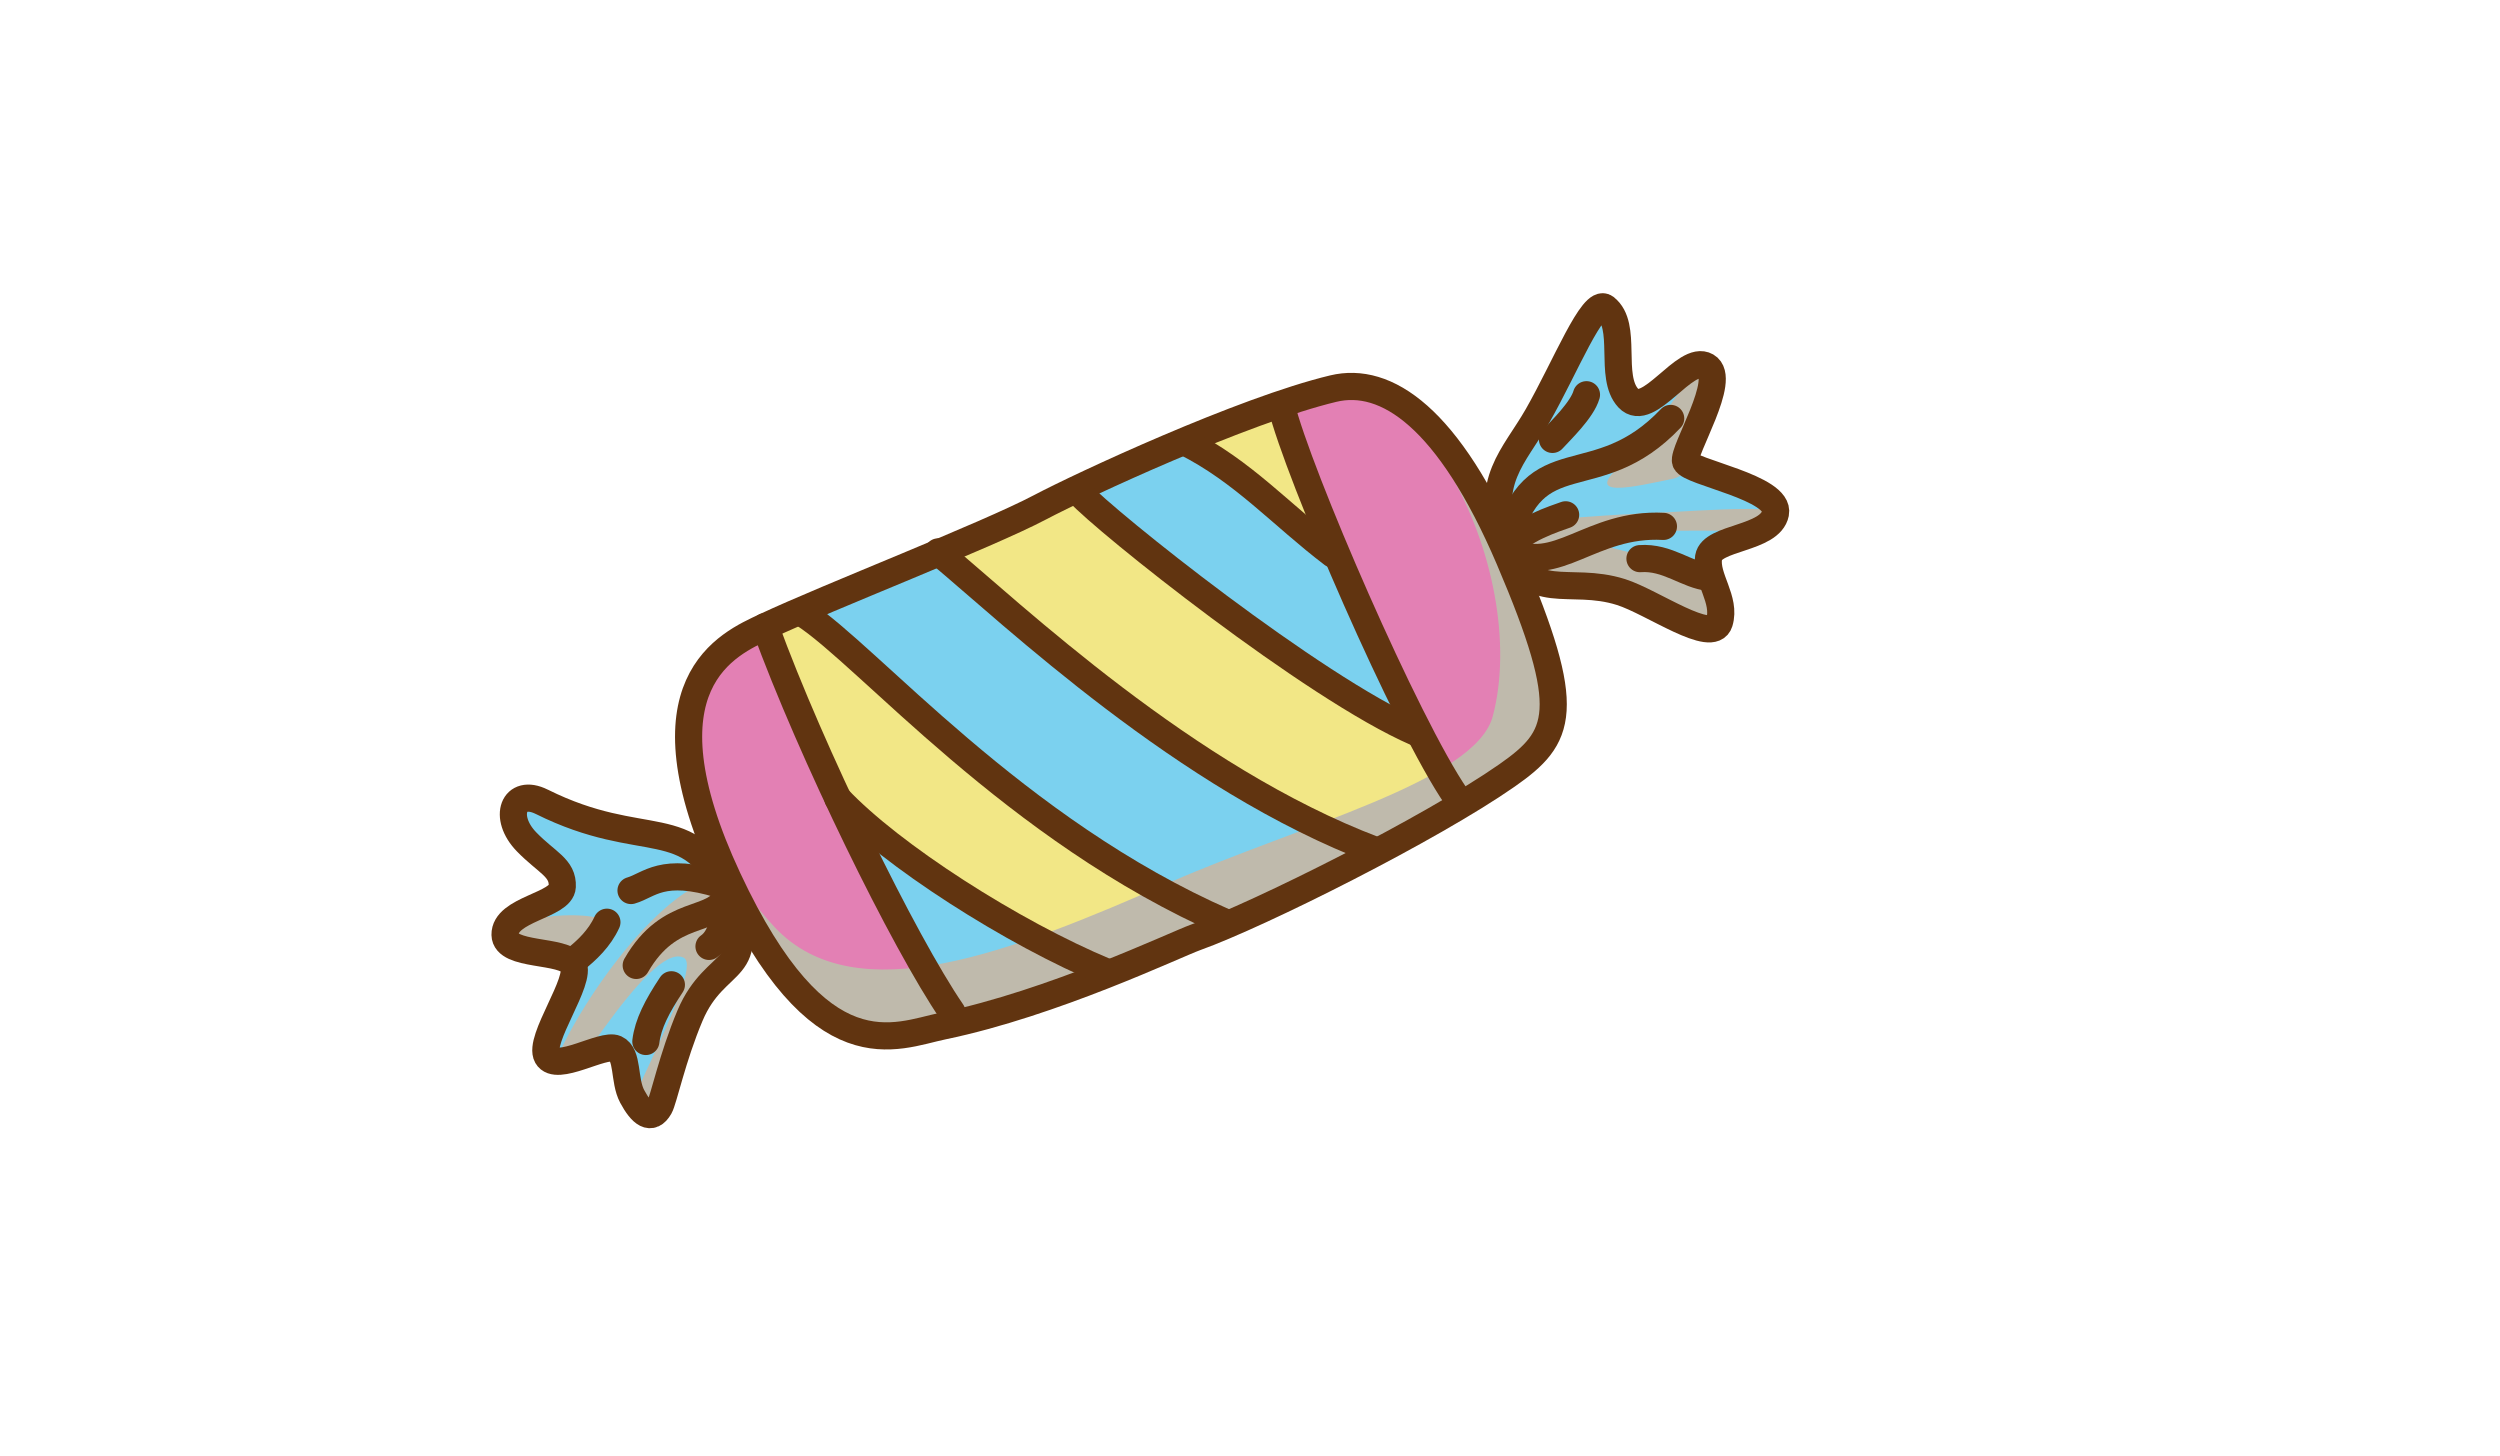 <?xml version="1.0" encoding="UTF-8"?> <svg xmlns="http://www.w3.org/2000/svg" xmlns:xlink="http://www.w3.org/1999/xlink" viewBox="0 0 1289.27 750.64"><defs><style> .cls-1 { isolation: isolate; } .cls-2, .cls-3, .cls-4, .cls-5, .cls-6 { stroke-width: 0px; } .cls-2, .cls-7 { fill: none; } .cls-3 { fill: #f2e786; } .cls-7 { stroke: #613410; stroke-linecap: round; stroke-linejoin: round; stroke-width: 14px; } .cls-4 { fill: #bfbaac; mix-blend-mode: multiply; } .cls-8 { clip-path: url(#clippath); } .cls-5 { fill: #7bd1ef; } .cls-6 { fill: #e380b4; } </style><clipPath id="clippath"><path class="cls-2" d="M776.87,280.27c-11.86-31.9,4.03-44.78,16-65.73,14.5-25.38,28.47-60.9,34.99-55.84,11.9,9.24,1.51,35.55,11.89,46.65,10.38,11.11,29.22-22.84,40.3-16.48,11.08,6.37-12.52,43.69-10.79,49.16,1.73,5.46,49.02,13.39,46.36,26.71-2.66,13.32-32.78,12.17-34.48,22.7-1.7,10.53,9.14,21.7,5.55,33.48-3.59,11.78-34.51-10.44-50.66-15.57-27.29-8.67-47.28,6.8-59.14-25.1ZM486.39,529.11c56.54-11.72,119.71-41.94,130.21-45.71,33.12-11.89,121.47-56.17,160.59-83.51,28.2-19.71,34.71-33.1,1.2-111.54-31.32-73.33-63.64-94.46-90.8-87.94-46.81,11.24-129.71,49.84-151.28,61.23-27.44,14.49-109.25,46.23-141.67,61.47-18.88,8.87-66.54,28.95-19.18,130.19,47.36,101.24,86.31,80.92,110.93,75.81ZM340.09,570.96c2.1-3.66,6.63-25.61,15.76-47.22,13.38-31.66,37.08-20.59,18.58-63.02-18.51-42.44-42.21-20.85-95.03-47.21-14.55-7.26-20.27,7.86-7.81,20.69,10.4,10.71,18.85,13.32,18.38,23.07-.48,9.76-29.79,11.54-29.52,24.83.23,11.4,30.31,7.29,35.08,15.34,4.77,8.05-18.21,38.77-13.37,47.29,4.83,8.52,28.76-6.87,35.36-3.9,6.6,2.97,4.05,16.29,8.49,24.58,4.8,8.97,9.8,13.02,14.09,5.55Z"></path></clipPath></defs><g class="cls-1"><g id="Layer_1" data-name="Layer 1"><g><g class="cls-8"><rect class="cls-5" x="171.67" y="5.56" width="842.14" height="755.76" transform="translate(1030.19 -170.63) rotate(95.39)"></rect><path class="cls-3" d="M610.08,519.08l36.05-35.33s-59.7-27.44-124.96-77.22c-36.08-27.52-79.77-67.96-111.62-98.62-25.76-24.79-28.52-15.19-28.52-15.19l51.07,119.1s48.67,43.9,81.52,62.6c32.85,18.7,96.47,44.67,96.47,44.67Z"></path><path class="cls-3" d="M741.45,449.98l11.32-34.71-20.29-36.25s-22.95-10.05-100.03-62.8c-77.08-52.76-169.26-125.44-169.26-125.44l-21.5,55.51s69.54,66.68,137.54,118.27c68,51.58,162.22,85.43,162.22,85.43Z"></path><polygon class="cls-3" points="647.96 176.97 607.53 223.66 688.59 281.69 647.96 176.97"></polygon><path class="cls-6" d="M734.15,202.76c-32.39-19.24-50.19-14.66-73.57.75,0,0,5.04,22.29,31.21,92.09,26.17,69.8,69.43,131.69,69.43,131.69,0,0,41.59-13.89,48.34-54.48,3.63-21.79-14.52-50.72-32.04-87.79-15.12-31.99-28.38-73.35-43.38-82.26Z"></path><path class="cls-6" d="M424.99,533.8c32.24,19.49,59.59,20.97,83.08,5.73,0,0-31.26-35.68-65.99-105.72-33.12-66.78-52.86-120.15-52.86-120.15,0,0-37.82,13.74-44.9,54.28-3.8,21.77,14.44,51.91,31.68,89.12,14.87,32.1,34.06,67.71,48.99,76.73Z"></path><path class="cls-4" d="M639.86,185.38c-33.2,7.41,64.47-92.55,116.52,36.18,1.97,4.87,9.43,35.92,37.55,45.38,5.61,1.89,22.1-.85,54.52-2.19,32.42-1.34,80.02-6.54,88.31,5.4,5.55,8-107.77-1.37-112.37,8.47-1.97,4.22,22.43,5.26,40.44,14.83,24.01,12.76,42.87,34.52,32.94,39.81-23.61,12.58-74.46,6.22-75.33,14.66-27.65,267.3-351.14,239.17-394.62,189.27-5.38-6.18-66.1,48.6-109.73,58.43-12.12,2.73,46.31-95.61,34.56-101.7-17.97-9.31-67.69,79.95-70.26,75.58-7.12-12.09,31.07-78.87,66.53-106.02,19.08-14.61,28.31-8.94,28.74-9.03,2.03-.4,14.44,15.9,21.98,23.86,41.92,44.3,121.92,12.69,203.83-23.33,66.53-29.25,157.42-52.15,166.33-85.51,19.88-74.44-38.85-204.4-129.94-184.08ZM276.97,497.05c19.69-4.04,40.82-7.64,39.65-17.95-1.17-10.3-46.15-9.66-61.6,3.46-22.16,18.83,2.26,18.53,21.95,14.49ZM862.71,246.9c19.69-4.04,28.41-61.23,27.24-71.53-1.17-10.3-37.56,50.56-53.01,63.68-22.16,18.83,6.08,11.9,25.77,7.86Z"></path></g><g><g><path class="cls-7" d="M394.64,323.11c32.42-15.23,114.23-46.98,141.67-61.47,21.58-11.39,104.47-49.99,151.28-61.23,27.15-6.52,59.47,14.61,90.8,87.94,33.51,78.44,26.99,91.83-1.2,111.54-39.12,27.34-127.47,71.62-160.59,83.51-10.5,3.77-73.67,33.99-130.21,45.71-24.62,5.1-63.58,25.43-110.93-75.81-47.36-101.24.3-121.32,19.18-130.19Z"></path><path class="cls-7" d="M279.4,413.5c-14.55-7.26-20.27,7.86-7.81,20.69,10.4,10.71,18.85,13.32,18.38,23.07-.48,9.76-29.79,11.54-29.52,24.83.23,11.4,30.31,7.29,35.08,15.34,4.77,8.05-18.21,38.77-13.37,47.29,4.83,8.52,28.76-6.87,35.36-3.9,6.6,2.97,4.05,16.29,8.49,24.58,4.8,8.97,9.8,13.02,14.09,5.55,2.11-3.66,6.63-25.61,15.76-47.22,13.38-31.66,37.08-20.59,18.58-63.03-18.51-42.44-42.21-20.85-95.03-47.21Z"></path><path class="cls-7" d="M827.87,158.7c11.9,9.24,1.51,35.55,11.88,46.65,10.38,11.11,29.22-22.85,40.3-16.48,11.08,6.37-12.52,43.69-10.79,49.16,1.73,5.47,49.02,13.39,46.36,26.71-2.66,13.32-32.78,12.17-34.48,22.7-1.7,10.53,9.13,21.7,5.55,33.48-3.59,11.78-34.51-10.44-50.66-15.57-27.29-8.67-47.28,6.8-59.14-25.1-11.86-31.9,4.03-44.78,16-65.73,14.5-25.38,28.47-60.9,34.99-55.84Z"></path></g><path class="cls-7" d="M375.02,461.8c-6.56,15.1-29.48,5.65-46.92,36.08"></path><path class="cls-7" d="M325.42,459.25c9.49-2.72,15.95-12.42,46.01-3.07"></path><path class="cls-7" d="M346.24,507.85c-7.35,11.1-12.05,20.07-13.17,29.25"></path><path class="cls-7" d="M296.5,494.93c6.03-4.72,12.7-11.01,16.49-19.34"></path><path class="cls-7" d="M776.87,280.27c13.89-54.72,46.25-23.83,84.72-64.48"></path><path class="cls-7" d="M777.88,283.67c24.52,13.79,42.5-14.23,79.97-12.21"></path><path class="cls-7" d="M881.58,297.8c-11.64-1.1-21.58-10.77-35.84-9.7"></path><path class="cls-7" d="M818.16,203.56c-2.25,7.92-13.5,18.61-17.53,23.05"></path><path class="cls-7" d="M807.41,265.49c-4.34,1.58-24.81,8.04-28.5,16.74"></path><path class="cls-7" d="M374.5,464.01c-.61,3.75-.72,18.48-8.87,24.06"></path><path class="cls-7" d="M556.57,254.14c13.09,14.49,120.64,100.56,173.89,123.66"></path><path class="cls-7" d="M483.8,284.62c39.09,32.61,127.53,116.87,225.26,153.82"></path><path class="cls-7" d="M414.51,316.64c32.94,21.19,108.76,111.49,217.53,159.11"></path><path class="cls-7" d="M432.1,411.81c27.38,29.09,89.79,69.2,138.49,89.47"></path><path class="cls-7" d="M610.96,227.93c29.92,14.88,50.23,38,76.37,57.84"></path><path class="cls-7" d="M660.7,208.92c8.44,34.85,64.72,164.91,90.31,202.04"></path><path class="cls-7" d="M394.64,323.11c23.63,64.9,71.52,162.73,96.29,198.86"></path></g></g></g></g></svg> 